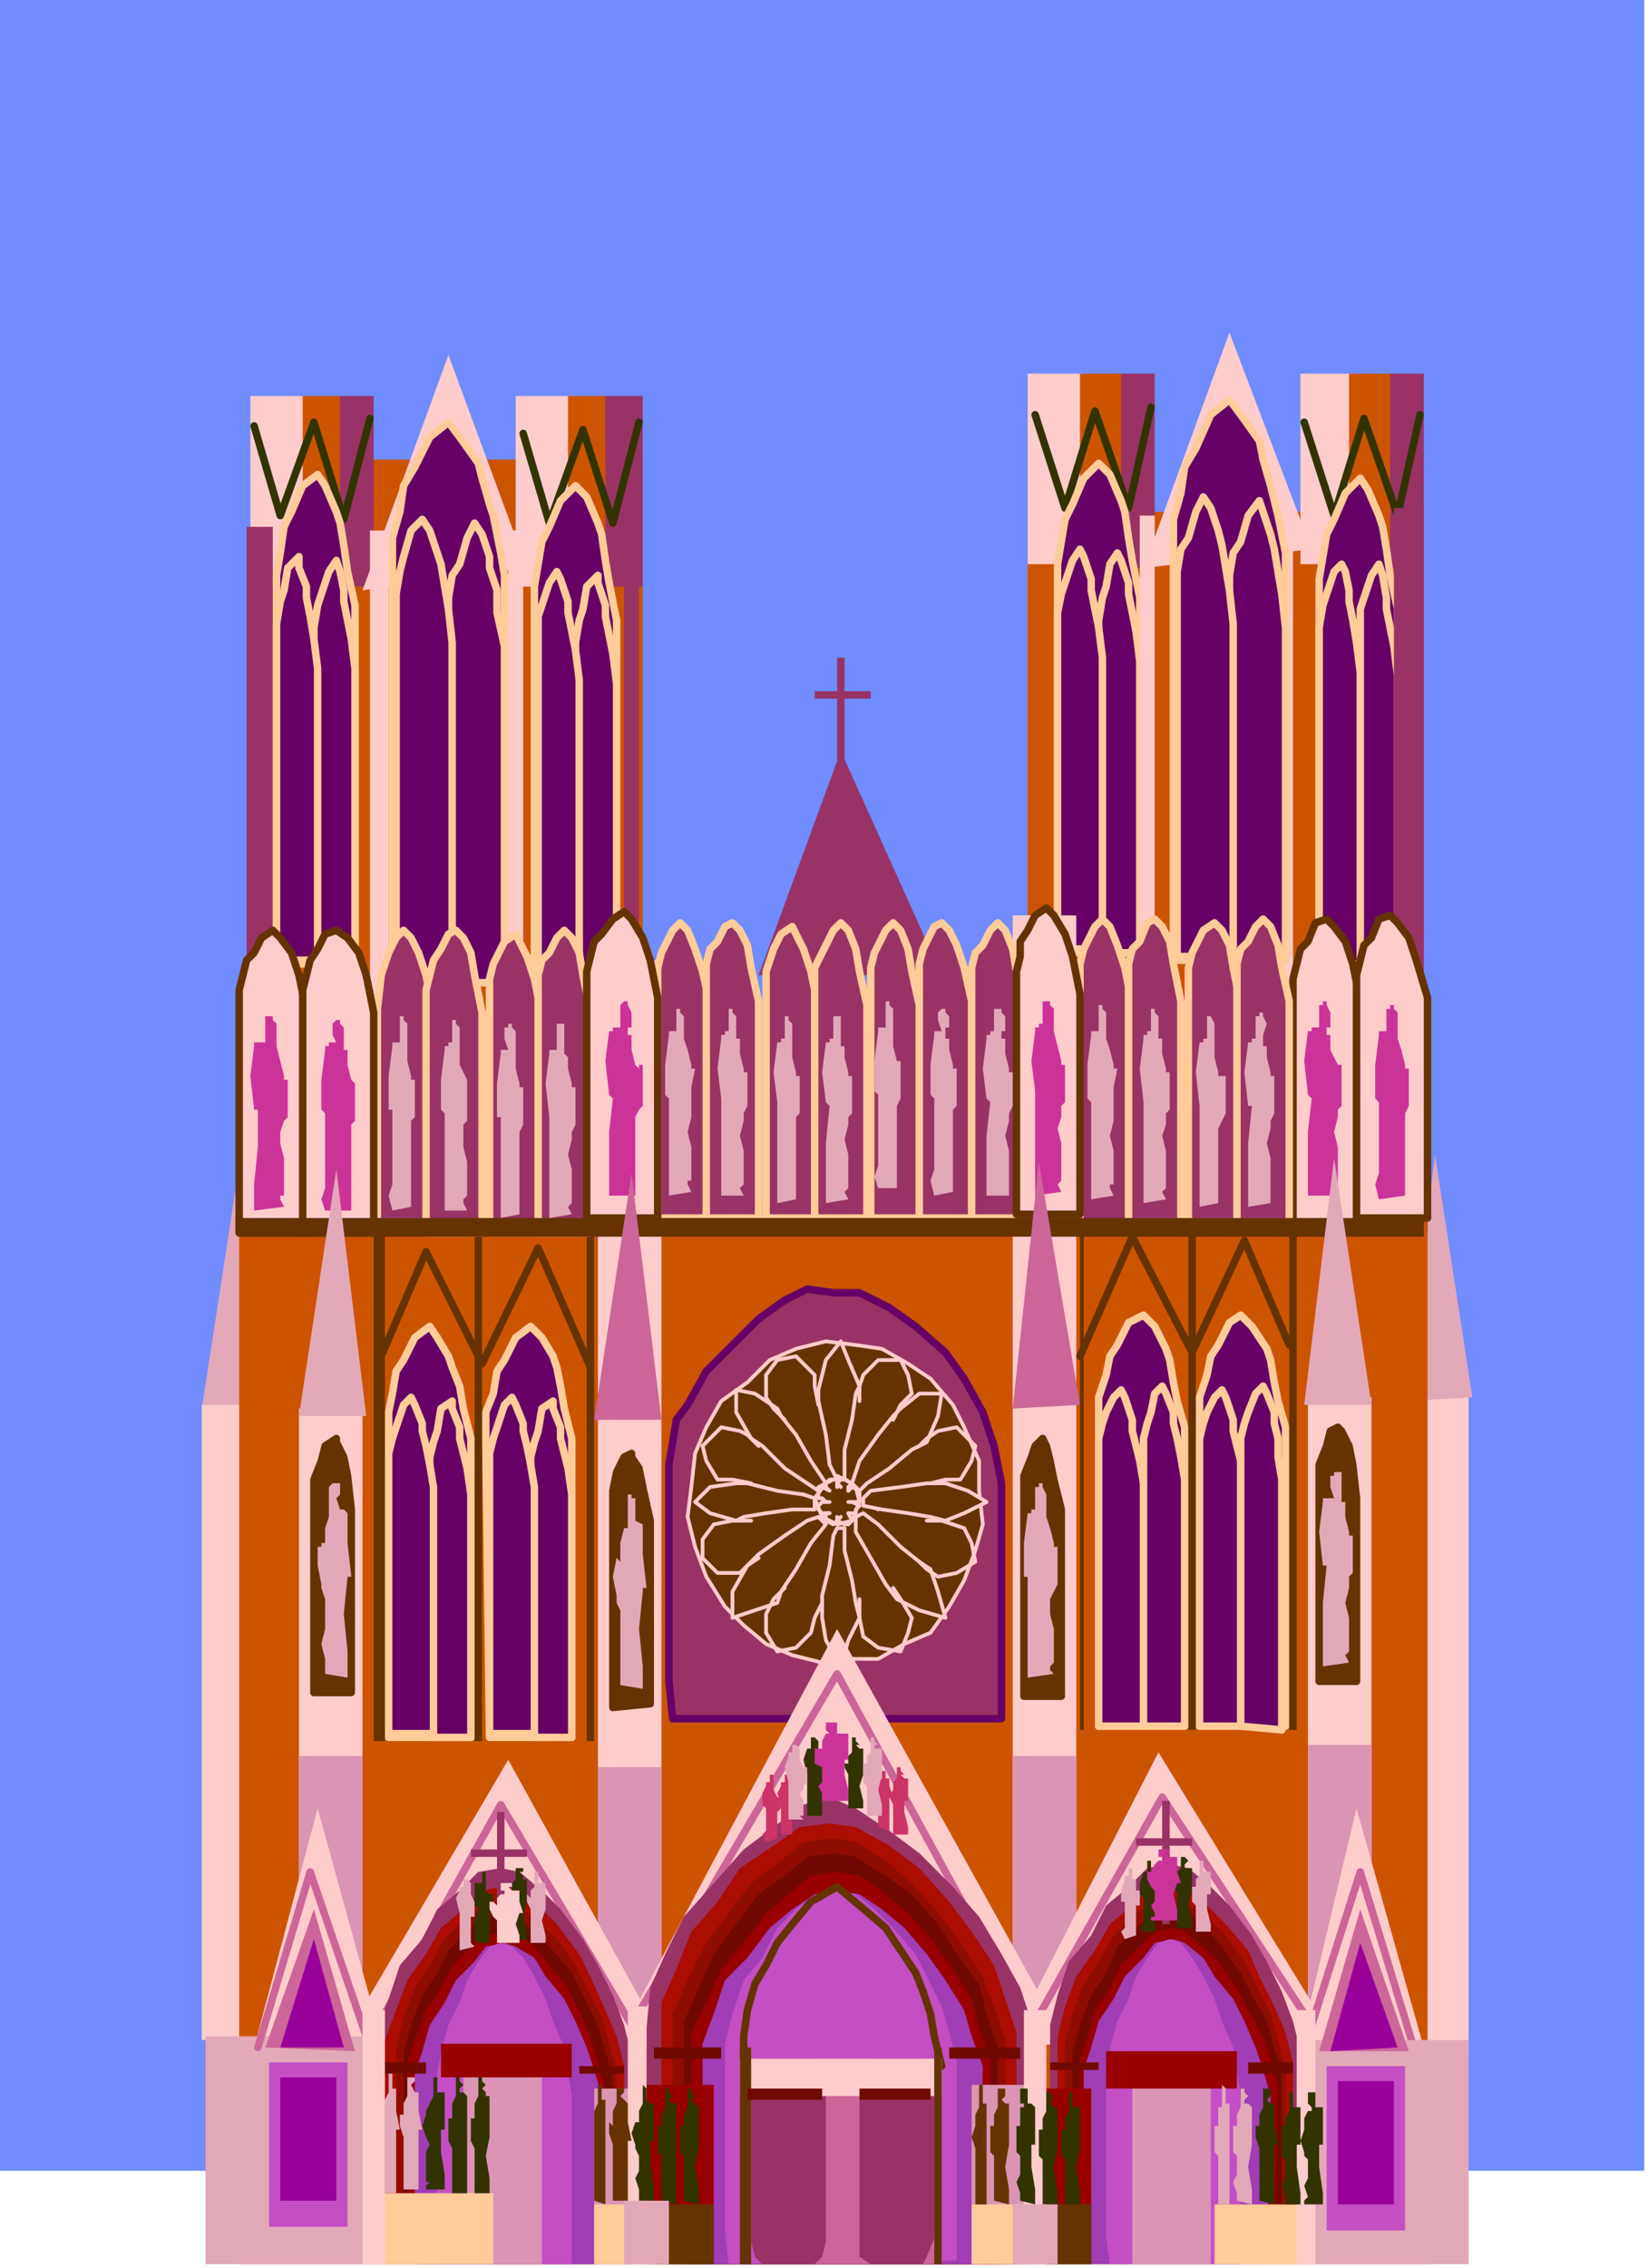 <svg xmlns="http://www.w3.org/2000/svg" width="71.287" height="98.059" fill-rule="evenodd" stroke-linecap="round" preserveAspectRatio="none" viewBox="0 0 441 607"><style>.pen1{stroke:none}.brush2{fill:#e3a8b8}.brush3{fill:#fcc}.brush4{fill:#936}.brush5{fill:#cc5400}.pen2{stroke:#330;stroke-width:2;stroke-linejoin:round}.pen3{stroke:none}.brush6{fill:#606}.pen4{stroke:#fc9;stroke-width:2;stroke-linejoin:round}.pen5{stroke:none}.brush7{fill:#630}.brush8{fill:#db94b3}.pen6{stroke:#630;stroke-width:2;stroke-linejoin:round}.pen7{stroke:none}.brush9{fill:#c44fc4}.brush10{fill:#909}.brush11{fill:#c69}.pen11,.pen9{stroke-linejoin:round}.pen9{stroke:#fcc;stroke-width:1}.pen11{stroke:#c69;stroke-width:2}.pen12{stroke:none}.brush14{fill:#700a00}.brush15{fill:#900}.brush17{fill:#fc9}.brush18{fill:#330}.brush19{fill:#c36}.brush20{fill:#c39}</style><path d="M-1-1h441v582H-1V-1z" class="pen1" style="fill:#708cff"/><path d="m72 378-8-66-10 65 18 1z" class="pen1 brush2"/><path d="M376 372h17v177h-17V372zm-322 4h17v170H54V376z" class="pen1 brush3"/><path d="m376 375 8-66 10 65-18 1z" class="pen1 brush2"/><path d="m203 261 22-60 27 60h-49z" class="pen1 brush4"/><path d="M68 123h104v222H68V123z" class="pen1 brush5"/><path d="M67 106h15v51H67v-51zm71 0h15v51h-15v-51z" class="pen1 brush3"/><path d="M90 106h10v51H90v-51zm71 0h11v51h-11v-51z" class="pen1 brush4"/><path d="M81 106h10v51H81v-51z" class="pen1 brush5"/><path fill="none" d="m68 114 7 24 9-25 8 26 7-27" class="pen2"/><path d="M152 106h10v51h-10v-51z" class="pen3 brush5"/><path fill="none" d="m140 116 7 24 9-25 8 25 7-27" class="pen2"/><path d="m97 158 23-63 21 57-44 6z" class="pen3 brush3"/><path d="M99 142h5v133h-5V142zm37 0h4v133h-4V142z" class="pen3 brush3"/><path d="M167 140h4v133h-4V140zm-101 1h7v133h-7V141z" class="pen3 brush4"/><path d="M275 137h106v210H275V137z" class="pen3 brush5"/><path d="M275 100h15v51h-15v-51zm73 0h15v51h-15v-51z" class="pen3 brush3"/><path d="M298 100h11v52h-11v-52zm73 0h10v52h-10v-52z" class="pen3 brush4"/><path d="M289 100h11v51h-11v-51zm72 0h11v51h-11v-51z" class="pen3 brush5"/><path fill="none" d="m277 111 8 25 8-26 9 26 6-27m41 4 8 25 8-26 9 26 6-27" class="pen2"/><path d="M374 259v-96l-2-9-1-7-1-6-1-3-3-7-2-3-4 4-3 7-2 4-1 6-1 6v104h21z" class="pen4 brush6"/><path d="M374 259v-78l-1-8-1-5-1-5v-3l-1-6-1-3-2 3-2 6-1 3v96h10zm-10-1v-78l-1-8-1-6-1-5v-3l-1-5-1-2-2 2-2 6-1 3-1 6v90h11zm-59-3v-95l-2-10-1-6-1-7-1-3-3-7-3-3-4 4-3 7-2 4-1 6-1 6v104h22z" class="pen4 brush6"/><path d="M305 255v-78l-1-8-1-5-1-5v-3l-2-6-1-2-2 3-1 6-1 3-1 6v89h11z" class="pen4 brush6"/><path d="M295 254v-78l-1-8-1-5-1-5v-3l-2-6-1-2-2 3-2 6-1 3-1 5v90h12z" class="pen4 brush6"/><path d="m306 152 23-63 22 58-45 5z" class="pen5 brush3"/><path d="M346 138h-4v132h4V138zm-37 0h-4v132h4V138z" class="pen5 brush3"/><path d="M376 135h5v132h-5V135z" class="pen5 brush4"/><path d="M379 136h-6v132h6V136z" class="pen5 brush4"/><path d="M344 257V148l-2-10-2-8-2-7-1-5-5-7-3-4-5 4-4 9-3 5-1 7-2 7v118h30z" class="pen4 brush6"/><path d="M344 257v-89l-1-9-1-6-1-6-1-4-2-6-1-3-3 4-2 7-2 3-1 6v103h15z" class="pen4 brush6"/><path d="M330 256v-89l-1-9-1-6-1-6-1-4-2-6-2-3-2 4-2 7-2 3-1 6v103h15z" class="pen4 brush6"/><path d="M63 326h319v4H63v-4z" class="pen5 brush7"/><path d="M64 322h318v284H64V322z" class="pen5 brush5"/><path d="M177 257h-17v288h17V257zM97 377H80v166h17V377z" class="pen5 brush3"/><path d="M177 473h-17v72h17v-72zm-80-3H80v72h17v-72z" class="pen5 brush8"/><path d="M153 465v-80l-2-8-1-6-1-5-1-3-3-5-3-3-4 3-3 6-2 3-1 6-2 5v7l1 80h22z" class="pen4 brush6"/><path d="M153 465v-65l-1-7-1-4-1-4v-3l-2-5v-2l-3 2-1 6-1 3-1 4v75h11z" class="pen4 brush6"/><path d="M143 464v-66l-1-6-1-5-1-4v-2l-2-5-1-2-2 2-2 6-1 3-1 4v75h12zm-8-201V154l-1-6-1-5-1-5-1-3-2-7-1-4-5-7-3-4-5 4-4 8-3 5-1 7-2 7v119h30z" class="pen4 brush6"/><path d="M135 263v-90l-2-9v-6l-2-6v-3l-2-6-2-3-2 4-2 7-2 3-1 6v103h15z" class="pen4 brush6"/><path d="M121 262v-90l-1-9-1-6-1-6-1-3-2-6-2-3-3 3-2 7-1 4-1 6v103h15zm44-1v-95l-2-10-1-6-1-7-1-3-3-7-3-3-4 4-3 7-2 4-1 6-1 6v105l22-1z" class="pen4 brush6"/><path d="M165 261v-78l-1-8-1-5-1-5v-3l-2-6v-2l-3 3-1 6-1 3-1 6v90l11-1z" class="pen4 brush6"/><path d="M155 260v-78l-1-8-1-5-1-5v-3l-2-6-1-2-2 3-2 6-1 3v96l11-1zm-60-2v-96l-2-9-1-7-1-6-1-3-3-7-2-3-4 3-3 7-2 4-1 7-1 6v104h21z" class="pen4 brush6"/><path d="M95 258v-79l-1-8-1-5-1-5v-3l-1-5-1-3-2 3-2 6-1 3-1 6v90h11z" class="pen4 brush6"/><path d="M85 257v-78l-1-8-1-6-1-5v-3l-2-5v-3l-3 3-1 6-1 3-1 6v90h11zm41 208v-80l-2-8-1-6-2-5-1-3-3-5-2-3-4 3-3 6-2 3-1 6-1 5v87h22z" class="pen4 brush6"/><path d="M126 465v-65l-1-7-1-4-1-4v-3l-2-5v-2l-3 2-1 6-1 3-1 4v75h11z" class="pen4 brush6"/><path d="M116 464v-66l-1-6-1-5-1-4v-2l-2-5-1-2-2 2-2 6-1 3-1 4v75h12z" class="pen4 brush6"/><path d="M174 456v-49l-2-9-1-5-2-3v-1l-2 1-2 4-1 5v58l10-1zm-80-3v-49l-1-9-1-5-2-4v-1l-3 2-1 4-2 5v57h10z" class="pen6 brush7"/><path d="M169 400h-1v9h-1l-1 4v5l-1-1-1 5 1 5v2l1 2v20l6 1v-6l-1-10 1-10v-1h1l-1-9v-8l-2-1v-6h-1v-1zm-79-3h-1l-1 1v8l-1 3v4h-1v1h-1v5l1 5v1l1 3v8l-1 4 1 4v4l6 1v-7l-1-10 1-10h1l-1-9v-8l-1-1h-1l-1-3 1-1v-3h-1z" class="pen7 brush2"/><path fill="none" d="m158 366-14-32-15 31-15-30-12 28" class="pen6"/><path d="M103 330h-3v136h3V330zm26 0h-2v136h2V330zm30 0h-2v136h2V330z" class="pen7 brush7"/><path d="M271 245h17v294h-17V245zm79 129h17v166h-17V374z" class="pen7 brush3"/><path d="M271 470h17v72h-17v-72zm79-3h17v71h-17v-71z" class="pen7 brush8"/><path d="m179 549-87-3 44-75 43 78z" class="pen7 brush3"/><path d="m104 553-36-5 17-64 19 69z" class="pen7 brush3"/><path d="M98 545H55v61h43v-61z" class="pen7 brush2"/><path d="M93 552H72v44h21v-44z" class="pen7 brush9"/><path d="M90 556H75v33h15v-33z" class="pen7 brush10"/><path d="m95 549-24-1 13-37 11 38z" class="pen7 brush11"/><path d="M92 548H75l9-29 8 29z" class="pen7 brush10"/><path d="m270 547 89 2-49-80-40 78z" class="pen7 brush3"/><path d="m348 547 33 1-18-64-15 63z" class="pen7 brush3"/><path d="m180 460-1-10v-58l1-6 1-6 3-4 5-9 7-7 7-7 7-5 6-3 7 1h7l8 4 7 5 8 7 5 7 5 9 3 9 2 10v63h-88z" class="brush4" style="stroke:#606;stroke-width:2;stroke-linejoin:round"/><path d="m200 370 6-6 7-3 8-2 8 1 7 1 7 4 6 4 6 7 3 6 4 9v8l1 9-2 7-3 8-4 7-5 7-7 3-7 4h-8l-7 1-8-2-7-3-6-5-5-5-5-8-3-8-2-8 1-8 1-9 3-7 4-7 7-5z" class="pen9 brush7"/><path d="m221 397 4-2 4 3 1 4-2 5-4 1-4-2-2-5 3-4z" class="pen9 brush7"/><path fill="none" d="m221 402-1-1h-1v-2l1-1 2 1m6 3h2v-3l-2-1-1 1m-5 6h-1v2h0l2 1 1-1v-1m3-1h0l1 2-1 1h-1l-2-1 1-1m-1-8v-2h-2l-1 1v1l1 1" class="pen9"/><path fill="none" d="m225 398-1-1 1-1h1l2 1-1 1v1m-3 14-1-1 1-1v-1l2 1v3m-3-23-1 1 1 1 1 1h2v-3m5 2h-1v3l1 1 1-1 1-1m-15-2h0l1 2-1 1v1l-2-1v-1m-2 5h1l2 1-1 1v2l-1-1h-1m21-2-1-1h-1l-1 1v2h1l2 1v-1h0m-17 8 1-1 1-1-1-2h-2l-1 2m15 2-1-1v-1l-1-2 2-1h1l1 3m-11-4h-2 0l-1-1v-1l1-1h2m5 3h2v-1l1-1-2-1h-1" class="pen9"/><path d="m224 396-2-4-1-8-2-9v-3l2-8 4-5 2 5 3 7-1 2-1 7-2 8v8l-2-1v1zm0 13-1 2-1 8-2 8v6l1 6 4 7 2-7 3-6-1-4-1-6-2-8v-6h-2zm-5-3-3 1-6 4-7 5-3 3-4 7v7l6-2 6-2 1-3 4-6 4-7 4-5-1-1-1-1zm0-7-3-2-6-4-6-6-3-2-4-7v-6l5 1 6 4 1 2 4 5 4 7 4 6-2 1v1zm11 0 2-2 6-4 6-5 4-2 3-7 1-6h-6l-5 4-2 2-4 5-5 7-2 6 1 1 1 1zm-1 8v3l4 7 4 7 3 4 6 3 7 2-2-7-2-6-3-2-5-4-6-6-4-3-2 1v1zm2-6 2-2 8-1 7-1h5l6 2 5 3-6 3-5 2-4-1-6-1-7-1-5-1v-2zm-13 0-3-1-7-1-8-2h-3l-7 1-4 4 4 3 7 2 2-1 6-1 7-1h6v-3z" class="pen9 brush7"/><path fill="none" d="m210 380-3-3-2-3v-6l3-4 5-1 5 5v3l1 5m20 49 2 3 3 5-1 4-2 5-6-1-4-3-1-5v-5m-20-3-3 3-2 4v5l3 5 5-1 4-4 1-4 2-4m19-49 2-4 3-3-1-5-2-4h-6l-4 4-1 3v4m19 22 4-1h4l3-5 1-4-5-5-5 1-3 2-2 2m-45 20h-5l-5 1-3 4v5l4 4h6l2-2 3-2m-2-20-5-1h-4l-3-5-1-4 5-5 5 1 2 1 3 3m45 20h4l6 2 2 4 1 5-5 3-5 1-3-2-2-2" class="pen9"/><path d="m167 543 118 3-61-110-57 107z" class="brush3" style="stroke:none"/><path fill="none" d="m99 546 35-63 35 59 55-94 52 95 35-62 40 61 13-41 14 46" class="pen11"/><path d="m175 606-1-10v-22l-1-7v-24l1-11 4-9 5-10 8-9 8-9 8-6 8-6 7-2 7 3 9 6 8 6 9 9 7 8 6 10 5 9 3 9-1 65H175zm106-2v-62l2-8 3-9 6-7 4-8 6-5 5-5 6-1 5 1 6 5 5 5 6 8 4 7 4 8 3 8 2 8v55h-67zm-179 2-1-9v-54l3-8 3-9 6-7 4-8 6-5 5-5 6-1 5 1 6 5 5 5 6 8 4 7 4 8 3 8 2 8v56h-67z" class="pen12 brush4"/><path d="m178 606-1-10v-60l4-9 4-10 7-8 6-9 9-6 7-5 8-1 7 1 9 5 8 6 8 9 6 8 6 9 3 9 3 9v62h-94zm105-2v-59l2-8 3-8 5-7 4-7 6-5 5-5 5-1 5 1 5 5 5 5 6 7 3 7 4 8 3 7 2 8v52h-63zm-179 1-1-9v-50l3-8 3-8 5-7 4-7 6-5 5-5 5-1 5 1 5 4 5 5 6 8 3 6 4 9 3 7 2 8v52h-63z" class="pen12" style="fill:#ab0d00"/><path d="m181 606-1-10v-57l4-9 5-10 6-8 6-8 8-6 6-5 8-1 6 1 8 5 7 6 8 9 5 7 6 9 3 8 3 9v60h-88zm105-2-1-8v-49l2-8 3-8 4-6 4-7 5-5 5-4 5-1 4 1 6 4 5 5 5 7 3 6 4 8 2 7 2 8v50h-58zm-179 1-1-8v-49l2-8 3-8 4-6 4-7 5-5 5-4 5-1 4 1 6 4 5 5 5 7 3 6 4 8 2 7 2 7v51h-58z" class="pen12" style="fill:#8f0d00"/><path d="m184 606-1-10v-55l4-9 4-9 6-8 6-8 7-5 6-5 7-1 6 1 8 5 7 5 7 8 5 8 6 8 2 8 3 9v58h-83zm103-2v-55l2-7 3-8 4-6 3-7 5-5 5-4 5-1 4 1 5 4 4 5 5 7 3 6 4 7 2 7 2 7v49h-56zm-179 1v-56l2-7 3-8 4-6 3-6 5-5 4-4 5-1 4 1 5 4 5 5 5 6 3 6 4 8 2 7 2 7v49h-56z" class="pen12 brush14"/><path d="m186 605-1-9v-52l4-8 4-9 6-7 6-8 6-5 6-5 7-1 6 1 7 5 6 5 7 8 5 7 5 8 2 8 3 8v55l-79-1zm103-1v-53l2-6 2-7 4-6 3-6 5-5 4-4 5-1 3 1 5 4 4 4 5 7 3 6 4 7 2 6 2 7-1 46h-52zm-179 0-1-7v-45l2-6 3-8 4-6 3-6 5-5 4-3 5-1 3 1 5 3 4 5 5 6 3 6 3 7 2 7 2 7v46l-52-1z" class="pen12 brush15"/><path d="m189 606-1-9v-50l3-8 3-9 6-6 6-8 6-5 6-4 6-1 6 1 6 4 6 5 6 7 5 7 5 8 2 7 3 8-1 53h-73zm102 0-1-7v-45l2-6 2-7 4-6 3-6 5-5 3-4 5-1 3 1 5 4 3 5 5 6 3 6 3 7 2 6 2 7-1 45h-48zm-179 0-1-7v-44l2-6 2-7 4-6 3-6 5-5 3-4 5-1 3 1 5 3 3 5 5 6 3 6 3 7 2 6 2 7-1 45h-48z" class="pen12" style="fill:#a13db5"/><path d="m195 606-1-9v-50l2-8 3-9 5-6 4-8 5-5 5-4 6-1 5 1 5 4 5 5 6 7 3 6 4 8 2 7 2 8v53l-61 1zm102 0-1-7v-45l1-6 2-7 3-6 2-6 3-5 3-4 3-1 3 1 3 4 3 5 3 6 2 6 3 7 1 6 1 7v45h-35zm-179 0-1-7v-44l1-6 2-7 3-6 2-6 3-5 3-4 3-1 3 1 3 3 3 5 3 6 2 6 3 7 1 6 1 7v45h-35z" class="pen12 brush9"/><path fill="none" d="M199 554v-9l1-7 2-7 3-5 3-6 4-5 5-6 7-4 6 5 7 6 4 6 4 6 2 5 2 6 1 6 2 8h-48l-5 1" class="pen6"/><path d="M205 556h47v50h-47v-50z" class="pen7 brush11"/><path d="M303 555h21v51h-21v-51zm-179 0h21v51h-21v-51z" class="pen7 brush8"/><path d="M204 551h14l2 1 1 5v43l-1 4-2 2h-14l-2-2-1-4v-43l1-5 2-1zm29 0h14l1 1 2 5v42l-2 5-1 2h-14l-3-2v-52l3-1z" class="pen7 brush4"/><path d="M175 548h18v3h-18v-3zm106 4h13v2h-13v-2zm-179 0h12v3h-12v-3zm152-4h19v3h-19v-3zm80 4h12v3h-12v-3zm-179 1h12v2h-12v-2z" class="pen7 brush14"/><path d="M260 558h17v48h-17v-48z" class="pen7 brush8"/><path d="M260 590h17v16h-17v-16zm65 0h27v16h-27v-16z" class="pen7 brush17"/><path d="M351 546h42v60h-42v-60z" class="pen7 brush2"/><path d="M355 553h21v44h-21v-44z" class="pen7 brush9"/><path d="M358 557h15v33h-15v-33z" class="pen7 brush10"/><path d="M101 587h31v19h-31v-19z" class="pen7 brush17"/><path d="M159 559h11v46h-11v-46z" class="pen7 brush8"/><path d="M159 590h11v16h-11v-16z" class="pen7 brush17"/><path d="M173 558h18v47h-18v-47z" class="pen7 brush15"/><path d="M173 590h18v16h-18v-16z" class="pen7 brush7"/><path d="M280 559h12v47h-12v-47z" class="pen7 brush15"/><path d="M280 590h12v16h-12v-16z" class="pen7 brush7"/><path d="M139 500h-1v3l-1 1v2l-1 2 1 2v8h1-1v1h4v-2l-1-4 1-4v-6h-1v-1l-1-1h1v-1h-1zm178-3h-1v3l-1 1v3l-1 1 1 2v9h4v-2l-1-4 1-4v-6h-2v-1l1-1-1-1zm-88-32h-1v4l-1 1v2h-1v1l1 2v9h4v-2l-1-4 1-3v-7h-1l-1-1h1l-1-1v-1z" class="pen7 brush18"/><path d="M237 474h-1v2l-1 1v2l-1 1 1 2v7l3 1v-9h1l-1-3v-2h-1v-2zm-26 1v4l1 1v1-1h1v4h-1v7h-3v-8l-1-3 1-2v-1h1v-2h1z" class="pen7 brush19"/><path d="M130 501v5l1 1v1-1h1v4l-1 1v8h-3l-1-1v-5l1-3-1-1v-6h2v-3h1zm177-3h1v5l1 2h1l-1 1v11h-3l-1-1 1-1v-7l-1-1v-3l1-3h1v-3z" class="pen7 brush18"/><path d="M144 501h-1v4l-1 1v2l-1-1v2l1 2v9h4v-2l-1-4 1-3v-7h-2v-3zm177-3v4l-1 1v2h-1v4l1 1v7h4v-2l-1-4v-4h1v-6h-2v-3h-1zm-196 5 1 1v3l1 2v4h-1v7l1 1-4 1v-10l-1-4 1-2v-1h1v-2h1zm178-3v3h1v3h1v4h-1v8l-3 1-1-2 1-1v-7h-1v-3l1-3v-1h1v-2h1z" class="pen7 brush2"/><path d="M205 326v-66l2-6 2-4 3-2 1 2 2 4 2 6 2 10v56h-14zm-74 4v-68l1-4 1-2 2-4 3-2 1 2 2 4 2 6 2 10v58h-14zm187-3v-68l1-4 1-2 2-4 3-2 2 2 2 4 1 6 2 10v58h-14zm-85-1v-67l1-4 1-2 2-4 2-2 2 2 2 5 1 6 2 9v57h-13zm-57 0v-67l1-4 1-2 2-4 2-2 2 2 2 5 2 6 2 9v57h-14z" class="pen4 brush4"/><path d="M64 330v-65l1-4 1-4 2-2 2-4 3-2 2 2 3 4 2 6 2 10v59H64zm282-3v-65l1-4 1-4 2-2 2-5 3-1 2 2 3 4 2 6 2 10v59h-18z" class="pen6 brush3"/><path d="M101 327v-57l1-9 2-6 2-4 2-2 2 2 2 4 2 6 2 10v56h-15zm188 1v-70l1-4 1-2 2-4 2-2 2 2 2 5 2 6 2 10v59h-14zm-29-2v-67l1-4 2-2 2-4 2-2 2 2 2 5 1 6 2 9v57h-14zm-42 0v-67l3-6 2-4 2-2 2 2 2 5 1 6 2 9v57h-14zm-74 4v-69l1-4 2-2 2-4 2-2 2 2 2 4 1 6 2 10v59h-14zm187-3v-69l1-4 2-2 2-4 2-2 2 2 2 5 1 6 2 9v59h-14zm-85-1v-68l1-4 1-2 2-4 2-1 2 2 2 4 2 6 2 9v58h-14zm-57 0v-68l1-4 2-2 2-4 2-1 2 2 2 4 1 6 2 9v58h-14z" class="pen4 brush4"/><path d="M81 330v-65l1-4 1-4 2-3 2-4 3-1 3 2 3 4 2 6 2 10v59H81zm76-4v-66l1-4 1-4 2-2 3-4 3-2 2 2 3 5 2 6 2 10v59h-19zm115-1v-65l1-4v-4l2-3 2-4 3-2 2 2 3 5 2 6 2 10v59h-17zm91 1v-65l1-4 1-4 2-2 2-5 3-1 2 2 3 4 2 6 3 10v59h-19z" class="pen6 brush3"/><path d="M114 330v-65l1-4 1-4 2-3 2-4 2-1 2 2 2 4 1 6 2 10v59h-15zm188-3v-69l1-4 2-2 2-5 2-1 2 2 2 4 1 6 2 10v59h-14z" class="pen4 brush4"/><path d="M64 326h317v5H64v-5z" class="pen5 brush7"/><path d="M294 462v-88l2-6 1-5 2-3 3-6 4-2 3 3 3 6 1 3 1 6 1 5 2 7v80h-23z" class="pen4 brush6"/><path d="M294 462v-77l1-4 1-3 2-4 2-2 1 2 2 6v3l1 4 1 4 1 6v65h-12zm12 0v-77l1-4 1-3 1-5 2-2 1 2 2 5v3l1 4 1 5 1 6v66h-11zm15 0v-88l2-6 1-5 2-3 3-6 3-2 3 3 4 6 1 3 1 6 1 5 2 7v80h-23z" class="pen4 brush6"/><path d="M321 462v-77l1-4 1-3 2-4 2-2 1 2 2 6v3l1 4 1 4 1 6v65h-12z" class="pen4 brush6"/><path d="M332 462v-77l1-4 1-3 2-5 2-2 1 2 2 5v3l1 4v5l1 6v67l-11-1z" class="pen4 brush6"/><path d="M274 454v-59l2-5 1-3 2-2 1 2 1 4 1 5 2 8v50h-10zm79-4v-58l2-5 1-4 2-1 1 1 2 4 1 5 1 9v49h-10z" class="pen6 brush7"/><path d="M198 551h54v10h-54v-10z" class="pen7 brush3"/><path d="M296 549h35v10h-35v-10zm-178-2h35v9h-35v-9z" class="pen7 brush15"/><path d="M250 548h2v58h-2v-58zm-52 0h3v58h-3v-58z" class="pen7 brush7"/><path d="M230 559h19v3h-19v-3zm-30 0h20v3h-20v-3z" class="pen7 brush14"/><path d="M274 538h6v68h-6v-68zm73 0h5v68h-5v-68z" class="pen7 brush3"/><path fill="none" d="m69 548 14-47 15 44" class="pen11"/><path d="M97 538h6v68h-6v-68zm71-1h5v67h-5v-67z" class="pen12 brush3"/><path d="M172 558v5l-1 2v3h-1v1-1l-1 3 1 3v1l1 2v4l-1 2 1 3v3h4v-4l-1-6v-6h1v-10h-1l-1-1v-3l-1-1zm102 1h-1v4h1v1h-1v5h-1v7l1 1v5l-1 2 1 3v2l4 1v-4l-1-6v-6h1v-10l-1-1h-1v-4h-1zm65 0h-1v5l-1 2v3h-1v3l1 3v14l4 1v-16h1l-1-5v-6h-1l-1-1 1-1v-2h-1zm-222-3h-1v5l-1 2-1 2v1l-1 3 1 3 1 2-1 2v8h1l-1 1v1h5v-4l-1-6v-6h1v-10h-2v-4zm62 3h-1v5l-1 2v3h-1v7l1 1v12l4 1v-27h-1l-1-1 1-1-1-1v-1zm102 1h-1v5l-1 2v3h-1v7l1 1v12h4v-3l-1-7 1-5v-11h-1l-1-2h1l-1-2zm64 0v5l-1 2v2h-1v8l1 1v5l-1 2 1 3v2h4v-3l-1-7v-6h1v-10h-2v-4h-1zm-222-4h-1v5l-1 2v4h-1v6l1 2v12h4v-26l-1-1h-1v-1l1-1-1-1v-1zm62 3h-1v5l-1 2v3h-1v7l1 1v12l4 1v-4l-1-6 1-6v-10l-1-1-1-1 1-1-1-1v-1zm102 1h-1v5l-1 2v3h-1v7l1 1v12h4v-3l-1-7 1-5v-11h-2v-4zm64 0h-1v3l1 1v1h-1l-1 2v3l-1 3 1 3v1l1 1v5l-1 2 1 3-1 1v1h5v-3l-1-7v-6h1v-10h-2v-4h-1zm-222-4h-1v5l-1 2v4h-1v6l1 2v12h4v-4l-1-6 1-5v-11h-1v-1l-1-1 1-1-1-1v-1z" class="pen12 brush18"/><path d="M166 558v1h-1v4l-1 2v4l-1-1v3l1 3v15h4v-16h1l-1-5v-5l-1-1-1-1 1-1v-1h-1v-1zm102 1h-1v5l-1 2v3h-1v7l1 1v12l4 1v-4l-1-6 1-6v-11h-1l-1-1 1-1v-2h-1z" class="pen12 brush7"/><path d="M333 559h-1v5l-1 2v3h-1v7l1 1v5l-1 2 1 3v2l4 1v-4l-1-6 1-6v-10l-1-1h-1v-1l1-1-1-1v-1zm-223-3h-1v5l-1 2v3h-1v3l1 3v14h4v-16h1l-1-5v-5h-1l-1-2 1-1v-1h-1z" class="pen12 brush2"/><path d="M161 558h-1v5l-1 2v24l3 1v-28h-1v-4zm102 0h-1v6l-1 2v3l-1 3 1 3v15h3v-27h-1v-5z" class="pen12 brush7"/><path d="M327 558v6h-1v5h-1v7l1 1v13h3v-27h-1v-4l-1-1zm-222-3h-1v5l-1 2v4-1 22h3v-17h1l-1-5v-6h-1v-4zm62 34h12v17h-12v-17zm104 1h12v16h-12v-16z" class="pen12 brush2"/><path d="M133 485h2v33h-2v-33zm91-309h2v33h-2v-33zm87 306h2v33h-2v-33z" class="pen12 brush4"/><path d="M126 495h15v2h-15v-2zm92-310h15v2h-15v-2zm86 307h15v2h-15v-2z" class="pen12 brush4"/><path d="M136 504h-2v2h1v1h-1l-1 1v2l-1-1h-1v2l1 2 1 1v6h6v-2l-1-3 1-3h1l-1-3v-3h-2l-1-1h1v-1h-1z" class="pen12 brush3"/><path d="M312 495h-2v2h1v1h-1l-1 1-1 2h-1v2l1 2 1 1v3l-1 1 1 2v1h-1v1h7v-3l-1-4 1-3h1l-1-3v-4h-2l-1-1h1v-1h-1z" class="pen12 brush20"/><path d="m218 465 1 1v4l1 2h1v4l-1 1v9h-4v-11l-1-4 1-3h1v-3h1z" class="pen12 brush18"/><path d="M234 465h-1v4l-1 1v2h-1v5l1 1v8h4v-3l-1-4 1-4v-7h-2v-1h1l-1-1v-1zm44-68h1v1l1 2v6l1 3 1 4v1h1v10l-1 2-1 2v4l1 4v9l-1 1v1l1 1-7 1v-27h-1v-9l1-8h1v-1h1v-6h1v-1zm-96-127v1l1 1v6l1 3 1 4v1h1l-1 5v8l-1 4 1 4v9h-1v1l1 2-6 1v-26l-1-1v-8l1-8v-1h2v-6h1z" class="pen12 brush2"/><path d="M72 272h1v1l1 1v6l1 4 1 4v1h1v10l-1 1-1 3v3l1 4v10h-1v1l1 2-8 1v-7l1-10v-10h-1l-1-9 1-8v-1h3v-7h1zm282-4h1v1l1 2v4h-1v2h1v4l2 4v1-1h1v11l-1 1v2l-1 4 1 4v10h-1v1l1 2h-8v-17l1-9-1-1-1-9 1-8h1v-1h2v-6h1v-1z" class="pen12 brush20"/><path d="M108 272v1l1 1v10l1 4v1h1v10l-1 1v23l-5 1-1-4 1-3v-20h-1v-9l1-8v-1h2v-7h1zm187-3v1l1 1v7l1 3 1 4v1h1l-1 5v9l-1 4 1 4v9h-1v1l1 2-6 1v-26l-1-1v-9l1-8v-1h2v-7h1zm-99 1v1l1 1v6h1v4l1 4v1h1v9l-1 2v2l-1 4 1 4v9l-1 1 1 2h-6v-26l-1-8 1-8v-1h1v-1h1v-6h1z" class="pen12 brush2"/><path d="M91 273v1l1 1v6h1v4l1 4 1 1v10l-1 1v23h-7l-1-3 1-3v-20l-1-1v-8l1-8v-1h1v-1h2l-1-2v-3l1-1h1zm76-5h1v1l1 2v4h-1v2h1v4l1 4 1 1v-1h1v11l-1 1-1 2v21h-7v-17l1-9-1-1-1-9 1-8h1v-1h2v-6l1-1zm114 0v1l1 1v6l1 4 1 4v1h1v10l-1 1v3l-1 3 1 4v10l-1 1 1 2-7 1v-28l-1-8 1-8v-1h1v-1h1v-6h2zm92 1v1l1 1v7l1 3 1 4v1h1v10l-1 2v22l-7 1-1-4 1-3v-19l-1-1v-9l1-8v-1h2v-6h1v-1h1z" class="pen12 brush20"/><path d="M122 273v1l1 1v10l2 4v11l-1 1v6l1 4v9l-1 1v1l1 2h-6v-26l-1-1v-8l1-8v-1h1v-1h1v-6h1zm187-3v1l1 1v6h1v4l1 4v1h1v10l-1 1v3l-1 3 1 4v10l-1 1 1 2-6 1v-27l-1-9 1-8v-1h1v-1h1v-6h1zm-98 2v1l1 1v9l1 4v1h1v10l-1 1v22l-5 1v-27l-1-8 1-8h1v-1h1v-6h1zm-74 2v1l1 1v10l1 4v1h1v10l-1 2v22l-5 1v-27h-1v-9l1-8v-1h2l-1-3v-3h1v-1h1zm187-3v1l1 2v9l1 4v1h2v10l-1 2-1 2v20l-5 1v-27l-1-9 1-8h1v-1h1v-6h1v-1zm-100 1h1v8h1v3l1 4v1h1v10l-1 1v2l-1 4 1 4v9l-1 1 1 2-6 1v-16l1-10-1-1-1-8 1-8h1v-1h1v-6h1zm-74 2h1v8l1 1v3l1 4v1h1v10l-1 2v2l-1 4 1 4v9l-1 1 1 2-6 1v-27l-1-9 1-8v-1h2v-7h1zm187-3h1v1l1 2-1 3v3h1v3l1 4v1h1v10l-1 2v2l-1 4 1 4v12l-6 1v-17l1-10h-1l-1-9 1-8h1v-1h1v-6h1v-1zm-99-3v1l1 1v10l1 4v1-1h1v10l-1 2v22h-5l-1-3 1-3v-19l-1-1v-8l1-8v-1h2v-7h1zm15 2v1l1 1v3h-1v3h1v3l1 4v1h1v10l-1 1v22l-5 1-1-4 1-3v-19l-1-1v-8l1-8v-1h2l-1-3v-2l1-1h1zm14 0h1v1l1 1v4h-1v2h1v4l1 4v1h1v9l-1 2v2l-1 4 1 4v12h-6v-16l1-9-1-1-1-8 1-8v-1h1v-1h1v-6h1zm91 124h1v8h1v4l1 4v1h1v10l-1 1v3l-1 4 1 4v9l-1 1 1 2-7 1v-17l1-10h-1l-1-9 1-8v-1h3l-1-3v-3h1v-1h1z" class="pen12 brush2"/><path d="M241 473h-1v3l-1 1v2l-1 2 1 2v8h4v-2l-1-4v-3h1v-6h-1l-1-1h1l-1-1v-1zm-34 2v4l1 2h1v3l-1 1v7l-3 1-1-2 1-1v-6l-1-1v-3l1-2v-1h1v-2h1z" class="pen12 brush19"/><path d="m213 467 1 1v3l1 2h1v4l-1 1v1l-1 1 1 2v4h-1l1 1h-4v-10l-1-4 1-3v-1h1v-2h1z" class="pen12 brush2"/><path d="M223 461h-2v2l1 1h-1l-1 2v2h-2v4l2 1v4l-1 1 1 2v2h7v-3l-1-4v-4h1v-7h-3v-3h-1z" class="pen12 brush20"/><path d="M353 549h24l-13-38-11 38z" class="pen12 brush11"/><path d="m356 549 18-1-10-28-8 29z" class="pen12 brush10"/><path d="m271 377 7-66 11 65-18 1z" class="pen12 brush11"/><path d="m349 376 8-66 10 66h-18z" class="pen12 brush2"/><path fill="none" d="m289 363 14-32 16 31 14-30 12 28" class="pen6"/><path d="M345 326h2v137h-2V326zm-27 0h2v137h-2V326zm-29 1h1v136h-1V327z" class="pen7 brush7"/><path d="m177 380-8-66-10 66h18z" class="pen7 brush11"/><path d="m98 379-8-66-10 66h18z" class="pen7 brush2"/></svg>
